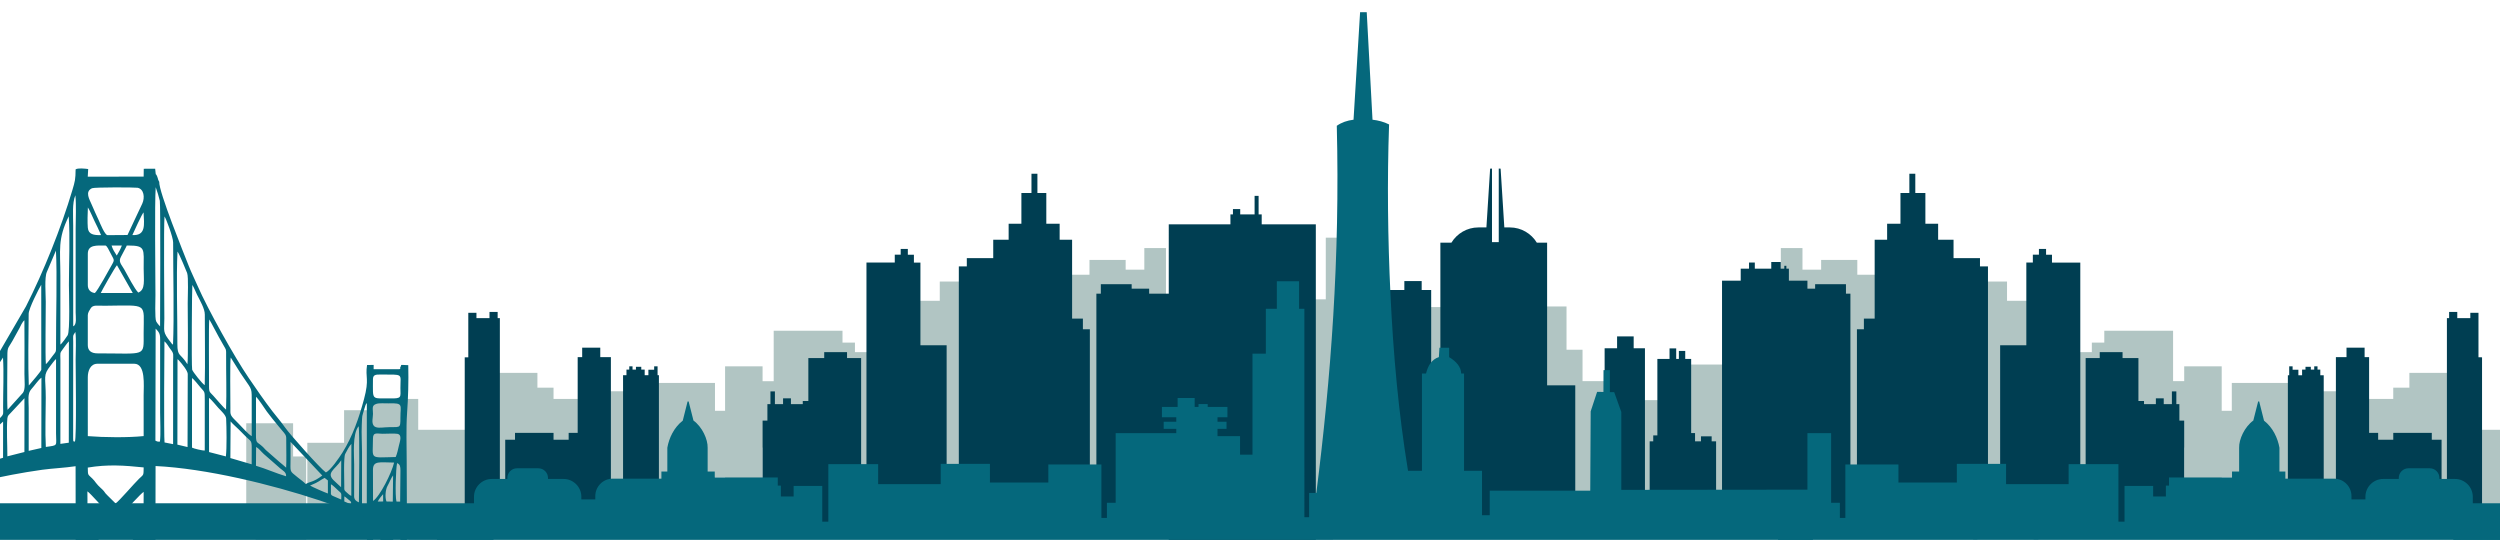 <?xml version="1.0" encoding="utf-8"?>
<!-- Generator: Adobe Illustrator 23.0.2, SVG Export Plug-In . SVG Version: 6.00 Build 0)  -->
<svg version="1.1" id="Layer_1" xmlns="http://www.w3.org/2000/svg" xmlns:xlink="http://www.w3.org/1999/xlink" x="0px" y="0px"
	 viewBox="0 0 1627.34 351.43" style="enable-background:new 0 0 1627.34 351.43;" xml:space="preserve">
<style type="text/css">
	.st0{clip-path:url(#SVGID_2_);}
	.st1{fill-rule:evenodd;clip-rule:evenodd;fill:#B1C5C3;}
	.st2{fill-rule:evenodd;clip-rule:evenodd;fill:#003E52;}
	.st3{fill-rule:evenodd;clip-rule:evenodd;fill:#05687C;}
	.st4{fill:#B1C5C3;}
	.st5{fill:#8DABA8;}
	.st6{fill:#003E52;}
	.st7{fill:#05687C;}
	.st8{opacity:0.58;}
	.st9{opacity:0.26;fill:#FFFFFF;}
	.st10{fill:#72439A;}
	.st11{fill:none;stroke:#D1D3D4;stroke-width:2;stroke-miterlimit:10;}
	.st12{fill:#91C83E;}
	.st13{fill:#FFFFFF;}
	.st14{opacity:0.76;fill:#002939;}
	.st15{fill:#D1D3D4;}
	.st16{clip-path:url(#SVGID_4_);fill:#002939;}
	.st17{clip-path:url(#SVGID_4_);}
	.st18{opacity:0.43;clip-path:url(#SVGID_4_);fill:#939598;}
	.st19{clip-path:url(#SVGID_4_);fill:#003E52;}
	.st20{clip-path:url(#SVGID_4_);fill:none;stroke:#FFFFFF;stroke-width:4;stroke-miterlimit:10;}
	.st21{clip-path:url(#SVGID_4_);fill:#FFFFFF;}
	.st22{clip-path:url(#SVGID_4_);fill:#91C83E;}
	.st23{fill:none;stroke:#05687C;stroke-width:2;stroke-miterlimit:10;}
	.st24{fill:#AFAEAE;}
	.st25{clip-path:url(#SVGID_4_);fill:none;stroke:#D1D3D4;stroke-width:2;stroke-miterlimit:10;}
	.st26{clip-path:url(#SVGID_4_);fill:#E2E5E6;}
	.st27{clip-path:url(#SVGID_8_);}
	.st28{clip-path:url(#SVGID_4_);fill:url(#SVGID_11_);}
	.st29{opacity:0.59;clip-path:url(#SVGID_4_);fill:#FFFFFF;}
	.st30{clip-path:url(#SVGID_4_);fill:none;stroke:#FFFFFF;stroke-width:4;stroke-linecap:round;stroke-miterlimit:10;}
	.st31{clip-path:url(#SVGID_4_);fill:#05687C;}
	.st32{fill:#E2E5E6;}
	.st33{clip-path:url(#SVGID_13_);}
	.st34{opacity:0.43;fill:#939598;}
	.st35{opacity:0.82;fill:#FFFFFF;}
	.st36{fill:none;stroke:#FFFFFF;stroke-width:4;stroke-miterlimit:10;}
	.st37{opacity:0.52;}
	.st38{opacity:0.8;fill:#003E52;}
	.st39{fill:url(#SVGID_20_);}
	.st40{fill:#002939;}
	.st41{fill:none;stroke:#FFFFFF;stroke-width:4;stroke-linecap:round;stroke-miterlimit:10;}
	.st42{fill:none;}
	.st43{fill:none;stroke:#05687C;stroke-width:1.493;stroke-miterlimit:10;}
	.st44{fill:#421851;}
	.st45{fill:none;stroke:#05687C;stroke-width:2.544;stroke-miterlimit:10;}
	.st46{fill:#6A3D7B;}
	.st47{opacity:0.19;fill:#003E52;}
	.st48{fill:none;stroke:#003E52;stroke-width:2;stroke-linecap:round;stroke-miterlimit:10;}
	.st49{fill:none;stroke:#003E52;stroke-width:2;stroke-linecap:round;stroke-linejoin:round;stroke-miterlimit:10;}
	.st50{fill:none;stroke:#003E52;stroke-width:0.75;stroke-linecap:round;stroke-miterlimit:10;}
	.st51{fill:none;stroke:#003E52;stroke-width:0.75;stroke-linecap:round;stroke-linejoin:round;stroke-miterlimit:10;}
	.st52{fill:url(#SVGID_21_);}
	.st53{fill:none;stroke:#003E52;stroke-linecap:round;stroke-linejoin:round;stroke-miterlimit:10;}
</style>
<g>
	<defs>
		<rect id="SVGID_1_" x="1157.39" y="23.9" width="486.63" height="562.66"/>
	</defs>
	<clipPath id="SVGID_2_">
		<use xlink:href="#SVGID_1_"  style="overflow:visible;"/>
	</clipPath>
	<g class="st0">
		<path class="st1" d="M916.6,199.47v48.64h-11.19v11.96h-2.7v71.41h-32.45v-83.39h17.79v-20.44h10.42v-28.18H916.6L916.6,199.47z
			 M822.41,237.3v100.35h-30.11V237.3H822.41L822.41,237.3z M851.75,260.46v73.72h-13.12v-73.72H851.75L851.75,260.46z"/>
		<path class="st1" d="M1757.88,275.52v66.78h-6.18v10.03h-32.81v-55.2h8.49v-21.62H1757.88L1757.88,275.52z M989.55,199.86v45.55
			h-18.53v-45.55H989.55L989.55,199.86z M1055.17,154.69v40.14h14.28v114.65h-18.91v-95.73h-10.42v-59.06H1055.17L1055.17,154.69z
			 M1185.44,175.54v-6.36h23.55v9.65h15.05v128.15h-27.01v-83.76h-11.58v-22.2h-12.16v6.37h-14.09v-45.93h14.09v14.08H1185.44
			L1185.44,175.54z M1306.45,183.26v12.55h20.37v159.9l-21.04-32v-0.58l-21.32,32V183.26H1306.45L1306.45,183.26z M1361.65,229.2
			v-6.19h8.11v-7.72h44.78v32.81h7.24v-9.65h24.41v28.95h6.57v-18.15h42.06v86.46h-42.06v-24.92h-6.57v18.36h-24.41v-37.83h-7.24
			v1.93h-44.78v-43.62h-2.96v58.99h-20.26V229.2H1361.65L1361.65,229.2z M1525.31,254.67v63.5h-19.3v-63.5H1525.31L1525.31,254.67z
			 M1557.85,259.68v-7.32h10.5v-9.65h29.72v81.83h-29.72v-38.31h-6.56v15.92h-23.93v-42.46H1557.85L1557.85,259.68z M1645.94,279.76
			v-20.08h30.88v7.34h17.37v21.23h23.93v57.51h-24.32v-8.49h-28.94v-6.95h-12.74v21.62h-37.44v-72.18H1645.94L1645.94,279.76z"/>
		<path class="st2" d="M980.6,157.98v192.22h-69.48V157.98h6.68c3.61-5.94,10.15-9.94,17.58-9.94h3.59l2.42-38.26l1.21-0.05v47.87
			h4.4v-47.87l1.21,0.05l2.42,38.26h5.22c7.43,0,13.97,4,17.58,9.94H980.6L980.6,157.98z M1539.21,226.3v6.18h2.93v84.54h-21.62
			v-84.54h6.91v-6.18H1539.21L1539.21,226.3z M1492.34,238.47v2.22h3.76v3.57h2.41v-3.67h2.22v-1.82h3.47v1.82h2.22v-2.12h2.13v2.12
			h1.82v3.67h2.22v73.92h-23.34v-73.92h0.87v-5.78H1492.34L1492.34,238.47z M1381.65,229.2v3.86h10.33v112.71h-34.36V233.06h9.17
			v-3.86H1381.65L1381.65,229.2z M1331.86,162.04v3.76h3.85v5.12h18.43v164.82h-35.13V170.91h4.24v-5.12h3.96v-3.76H1331.86
			L1331.86,162.04z M825.33,228.43v5.21h1.74v-6.85h4.34v6.85h7.92v59.06h-22v-59.06h3.86v-5.21H825.33L825.33,228.43z
			 M1115.6,136.07v3.48h1.64v6.47h40.14v207.67h-95.73V146.02h35.23v-6.47h2.02v-12.06h2.61v12.06h9.36v-3.48H1115.6L1115.6,136.07z
			 M1246.74,113.11v12.54h6.56v19.98h8.3v10.42h10.03v171.39h-51.34V156.05h8.11v-10.42h8.68v-19.98h5.79v-12.54H1246.74
			L1246.74,113.11z"/>
		<path class="st2" d="M1242.32,214.33v100.54h-33.58V214.33h4.53v-6.95h7.34v6.95h3.67v-6.85h13.03v6.85H1242.32L1242.32,214.33z
			 M1615.65,232.58v100.85h-17.08v-15.54h-5.79V207.1h1.44v-4.05h5.31v4.05h8.49v-3.47h5.31v28.95H1615.65L1615.65,232.58z
			 M1582.94,281.79v4.44h6.37v50.96h-65.23v-50.96h15.25v-4.44h8.69v4.44h9.84v-4.44H1582.94L1582.94,281.79z M756.7,173.04v1.83
			h2.31v-4.34h6.18v4.34h10.71v-3.96h3.77v3.96h5.41v7.82h12.16v146.29h-55.59V182.69h12.07v-7.82h1.64v-1.83H756.7L756.7,173.04z
			 M842.01,283.43v3.86h2.32v52.49h-43.24v-52.49h2.89v-3.28h6.95v3.28h3.86v-5.41h4.44v-3.85h7.53v3.85h4.44v5.41h4.24v-3.86
			H842.01L842.01,283.43z M865.56,218.97v7.72h8.11V331.3h-26.25V226.69h7.34v-7.72H865.56L865.56,218.97z M938.32,236.34v5.22h2.7
			v9.27h3.85v90.7h-52.1v-90.7h18.72v-9.27h19.88v-5.22H938.32L938.32,236.34z M1004.03,182.97v5.8h13.03v133.55h-30.5V188.77h6.19
			v-5.8H1004.03L1004.03,182.97z M1421.77,273.78v60.69h-3.14v1.35h-28.95v-1.35h-4.87v-60.69h4.87v-5.89v-4.83v-2.03h5.94v2.03
			h7.71v-3.76h5.12v3.76h5.31v-8.3h2.9v8.3h1.98v10.71H1421.77L1421.77,273.78z M1335.54,224.75v115.8h-33.58v-115.8H1335.54
			L1335.54,224.75z M1288.84,168.02v5.4h5.2v154.01h-28.76V173.42h4.44v-5.4H1288.84L1288.84,168.02z M1181.53,187.89V185h20.07
			v6.18h2.9v155.17h-58.48V191.17h24.13v-3.28H1181.53L1181.53,187.89z"/>
		<path class="st3" d="M738.03,319.13l0.39-0.4l124.39,0.14l0-50.71l4.63-12.92h2.8v-14.31h4.15l0.05,14.19l4.11-0.05l4.19,12.69
			l0.28,51.62l65.44,0.01v15.95h5.02v-28.88h11.68v-63.3h1.87c0.04-4.42,3.41-8.05,7.82-10.67v-6.12h6.32l0.38,6.07
			c4.74,1.55,7.1,5.57,8.36,10.72h2.66v63.3h9.06c6.25-38.18,9.59-76.25,11.41-114.33c1.76-37.07,2.22-74.16,0.92-111.13
			c3.46-1.73,7.07-2.65,10.79-3.08l3.76-69.98h4.32l4.27,69.98c4.14,0.5,7.79,1.78,10.9,3.96c-2.13,86.21,3.85,164.33,13.31,238.97
			h4.69v15.82h3.09V200.99h3.45v-17.91h14.48v17.91h7.16v29.24h8.69v65.72h8.1v-12.07h14.67v-4.73h-5.88v-4.63h5.88v-2.89h-6.46
			v-6.76h12.84v-1.84h5.98v1.84h2.51v-5.79h11.09v5.79h10.23v6.76h-9.36v2.89h8.2v4.63h-8.2v2.8h39.47v45.36h5.69v9.84h3.58v-34.83
			h34.55v11.77h38.02v-12.16h32.04v13.22h40.73v-13.03h32.42v37.44h3.96v-23.26h18.62v6.85h8.31v-7.04h2.03v-5.31h41.01v-3.86h4.63
			v-15.49c-0.15-5.39,3.45-13.49,9.23-17.71l3.15-12.42h0.67l3.15,12.5c5.74,4.46,8.94,11.3,10.04,17.63v15.49h3.86v4.63h31.69
			c6.24,0,11.34,5.11,11.34,11.34v2.18h9.08v-1.74c0-6.38,5.22-11.58,11.58-11.58h10.13v-0.68c0-3.44,2.83-6.27,6.28-6.27h13.9
			c3.44,0,6.27,2.83,6.27,6.27v0.68h10.14c6.36,0,11.58,5.21,11.58,11.58v6.46h24.13v13.12v13.12v9.96h-700.4l-195.31,1.2V319.13
			L738.03,319.13z"/>
		<polygon class="st3" points="1596.96,366.03 1928.96,366.03 1928.96,327.6 1596.96,327.6 1596.96,366.03 		"/>
	</g>
</g>
<g>
	<path class="st1" d="M1001.57,199.47h18.14v28.18h10.42v20.44h17.79v83.39h-32.45v-71.41h-2.7v4.04h-11.19V199.47L1001.57,199.47z
		 M1095.75,237.3h30.11v100.35h-30.11V237.3L1095.75,237.3z M1066.41,260.46h13.12v73.72h-13.12V260.46L1066.41,260.46z"/>
	<path class="st1" d="M160.29,275.52h30.5v21.62h8.49v55.2h-32.81v-10.03h-6.18V275.52L160.29,275.52z M928.62,199.86h18.53v45.55
		h-18.53V199.86L928.62,199.86z M863,154.69h15.05v59.06h-10.42v143.73h-18.91V194.83H863V154.69L863,154.69z M732.72,175.54h12.16
		v-14.08h14.09v45.93h-14.09v-6.37h-12.16v22.2h-11.58v83.76h-27.01V178.83h15.05v-9.65h23.55V175.54L732.72,175.54z M611.72,183.26
		h22v139.87h-21.32v0.58h-21.04v-127.9h20.37V183.26L611.72,183.26z M556.52,229.2h15.11v79.44h-20.26v-58.99h-2.96v43.62h-44.78
		v-1.93h-7.24v37.83h-24.41v-18.36h-6.57v24.92h-42.06v-86.46h42.06v18.15h6.57v-28.95h24.41v9.65h7.24V215.3h44.78v7.72h8.11V229.2
		L556.52,229.2z M392.86,254.67h19.3v63.5h-19.3V254.67L392.86,254.67z M360.32,259.68h19.99v42.46h-23.93v-15.92h-6.56v38.31H320.1
		v-81.83h29.72v9.65h10.5V259.68L360.32,259.68z M272.23,279.76h31.26v72.18h-37.44v-21.62h-12.74v6.95h-28.94v8.49h-24.32v-57.51
		h23.93v-21.23h17.37v-7.34h30.88V279.76L272.23,279.76z"/>
	<path class="st2" d="M937.57,157.98h7.19c3.61-5.94,10.15-9.94,17.58-9.94h5.22l2.42-38.26l1.21-0.05v47.87h4.4v-47.87l1.21,0.05
		l2.42,38.26h3.59c7.43,0,13.96,4,17.58,9.94h6.68v192.22h-69.48V157.98L937.57,157.98z M378.96,226.3h11.78v6.18h6.91v84.54h-21.62
		v-84.54h2.93V226.3L378.96,226.3z M425.82,238.47h2.22v5.78h0.87v73.92h-23.34v-73.92h2.22v-3.67h1.82v-2.12h2.13v2.12h2.22v-1.82
		h3.47v1.82h2.22v3.67h2.41v-3.57h3.76V238.47L425.82,238.47z M536.51,229.2h14.86v3.86h9.17v112.71h-34.36V233.06h10.33V229.2
		L536.51,229.2z M586.3,162.04h4.64v3.76h3.96v5.12h4.24v164.82h-35.13V170.91h18.43v-5.12h3.85V162.04L586.3,162.04z
		 M1092.83,228.43h4.15v5.21h3.86v59.06h-22v-59.06h7.92v-6.85h4.34v6.85h1.74V228.43L1092.83,228.43z M802.57,136.07h4.73v3.48
		h9.36v-12.06h2.61v12.06h2.02v6.47h35.23v207.67h-95.73V146.02h40.14v-6.47h1.64V136.07L802.57,136.07z M671.43,113.11h3.86v12.54
		h5.79v19.98h8.68v10.42h8.11v171.39h-51.34V156.05h10.03v-10.42h8.3v-19.98h6.56V113.11L671.43,113.11z"/>
	<path class="st2" d="M675.85,214.33h5.01v-6.85h13.03v6.85h3.67v-6.95h7.34v6.95h4.53v100.54h-33.58V214.33L675.85,214.33z
		 M302.51,232.58h2.32v-28.95h5.31v3.47h8.49v-4.05h5.31v4.05h1.44v110.78h-5.79v15.54h-17.08V232.58L302.51,232.58z M335.23,281.79
		h25.09v4.44h9.84v-4.44h8.69v4.44h15.25v50.96h-65.23v-50.96h6.37V281.79L335.23,281.79z M1161.46,173.04h1.35v1.83h1.64v7.82
		h12.07v146.29h-55.59V182.69h12.16v-7.82h5.41v-3.96h3.77v3.96h10.71v-4.34h6.18v4.34h2.31V173.04L1161.46,173.04z M1076.15,283.43
		h6.57v3.86h4.24v-5.41h4.44v-3.85h7.53v3.85h4.44v5.41h3.86v-3.28h6.95v3.28h2.89v52.49h-43.24v-52.49h2.32V283.43L1076.15,283.43z
		 M1052.61,218.97h10.81v7.72h7.34V331.3h-26.25V226.69h8.11V218.97L1052.61,218.97z M979.85,236.34h6.95v5.22h19.88v9.27h18.72
		v90.7h-52.1v-90.7h3.85v-9.27h2.7V236.34L979.85,236.34z M914.13,182.97h11.29v5.8h6.19v133.55h-30.5V188.77h13.03V182.97
		L914.13,182.97z M496.39,273.78h3.14v-10.71h1.98v-8.3h2.9v8.3h5.31v-3.76h5.12v3.76h7.71v-2.03h5.94v2.03v4.83v5.89h4.87v60.69
		h-4.87v1.35h-28.95v-1.35h-3.14V273.78L496.39,273.78z M582.62,224.75h33.58v115.8h-33.58V224.75L582.62,224.75z M629.33,168.02
		h19.11v5.4h4.45v154.01h-28.76V173.42h5.2V168.02L629.33,168.02z M736.63,187.89h11.39v3.28h24.13v155.17h-58.48V191.17h2.9V185
		h20.07V187.89L736.63,187.89z"/>
	<path class="st3" d="M1180.14,319.13l-0.39-0.4l-124.39,0.14l0-50.71l-4.63-12.92h-2.8v-14.31h-4.15l-0.05,14.19l-4.11-0.05
		l-4.19,12.69l-0.28,51.62l-65.44,0.01v15.95h-5.02v-28.88H953v-63.3h-1.87c-0.04-4.42-3.41-8.05-7.82-10.67v-6.12h-6.32l-0.38,6.07
		c-4.74,1.55-7.1,5.57-8.36,10.72h-2.66v63.3h-9.06c-6.25-38.18-9.59-76.25-11.41-114.33c-1.76-37.07-2.22-74.16-0.92-111.13
		c-3.46-1.73-7.07-2.65-10.79-3.08l-3.76-69.98h-4.32l-4.27,69.98c-4.14,0.5-7.79,1.78-10.9,3.96
		c2.13,86.21-3.85,164.33-13.31,238.97h-4.69v15.82h-3.09V200.99h-3.45v-17.91h-14.48v17.91h-7.16v29.24h-8.69v65.72h-8.1v-12.07
		h-14.67v-4.73h5.88v-4.63h-5.88v-2.89h6.46v-6.76h-12.84v-1.84h-5.98v1.84h-2.51v-5.79h-11.09v5.79h-10.23v6.76h9.36v2.89h-8.2
		v4.63h8.2v2.8h-39.47v45.36h-5.69v9.84h-3.58v-34.83h-34.55v11.77h-38.02v-12.16h-32.04v13.22h-40.73v-13.03h-32.42v37.44h-3.96
		v-23.26h-18.62v6.85h-8.31v-7.04h-2.03v-5.31h-41.01v-3.86h-4.63v-15.49c0.15-5.39-3.45-13.49-9.23-17.71l-3.15-12.42h-0.67
		l-3.15,12.5c-5.74,4.46-8.94,11.3-10.04,17.63v15.49h-3.86v4.63h-31.69c-6.24,0-11.34,5.11-11.34,11.34v2.18h-9.08v-1.74
		c0-6.38-5.22-11.58-11.58-11.58h-10.13v-0.68c0-3.44-2.83-6.27-6.28-6.27h-13.9c-3.44,0-6.27,2.83-6.27,6.27v0.68h-10.14
		c-6.36,0-11.58,5.21-11.58,11.58v6.46h-24.13v13.12v13.12v9.96h700.4l195.31,1.2V319.13L1180.14,319.13z"/>
	<polygon class="st3" points="321.21,366.03 -10.79,366.03 -10.79,327.6 321.21,327.6 321.21,366.03 	"/>
	<path class="st3" d="M243.01,343.15l5.72,6.21c-0.71,1.62-1.65,2.27-2.75,3.42c-1.12,1.17-1.74,2.07-3.21,2.86L243.01,343.15
		L243.01,343.15z M-10.79,312.98v-11.13l12.78-3.87l0.02-23.56c-0.52,0.2-9.18,9.05-10.28,10.15c-1.09,1.1-1.93,1.65-2.52,2.34
		v-3.86c2.94-2.46,8.76-8.95,11.27-11.43c2.13-2.11,1.54-2.67,1.54-6.51c-0.04-10.35,0.57-22.22-0.07-32.36l-12.67,19.41l-0.08,0.11
		v-5.21l27.71-47.64c11.34-22.33,22.92-51.09,30.22-75.74c1.69-5.72,2.02-6.86,2.09-13.43c1.61-1.02,5.99-0.49,8.18-0.22l-0.28,4.97
		l36.38-0.04l0.07-5.1l7.43-0.02l0.32,3.08c0.41,1.34-0.25,0.2,0.45,0.79c0.4,0.79,0.64,1.28,0.95,2.35
		c0.19,0.65,0.01,0.3,0.28,1.02l0.45,0.95c0.04,0.07,0.12,0.2,0.19,0.3c-0.34,6.42,15.97,46.54,19.24,54.83
		c1.68,4.24,3.91,8.74,5.73,12.92c6.78,15.48,23.97,46.26,33.19,59.79c5.16,7.58,10.06,14.73,15.53,21.86
		c2.67,3.47,5.7,6.92,8.19,10.5c3.14,4.51,22.89,26.68,26.6,29.31c3.01-1.35,8.58-9.4,10.8-12.96
		c6.67-10.67,10.69-22.43,13.99-34.63c3.67-13.6,0.72-14.05,2.01-22.34l4.3-0.07l-0.02,2.77l16.72,0.01
		c1.59-0.43-0.25,0.06,1.01-1.97c0.6-0.97-1.27-0.89,4.82-0.64c0.25,10.95-0.06,21.11-0.78,31.27c-0.69,9.91-0.24,21.49-0.24,31.73
		c0,21.53,0.33,43.32-0.02,64.81l-4.01,0.1c-0.24-5.16-0.58-4.46-6.02-10.15c-0.51-0.55-0.76-0.81-1.29-1.34l-1.73-1.4
		c-2.3,1.73-4.28,4.4-6.47,6.65c-1.66,1.71-2.14,1.28-2.4,4.32c-0.22,2.61-0.69,2.16-3.87,1.86l-0.14-27.94
		c-2.42-2.02-27.58-10.82-30.81-11.89c-31.29-10.38-73.77-20.76-106.71-22.36l-0.1,62.2l-7.46,0.06c-1.06-4.68,1.34-5.65-1.93-8.94
		c-3.33-3.33-15.03-16.28-16.55-17.21c-2.82,1.96-12.04,12.98-13.23,14.01c-1.42,1.22-1.75,1.48-2.9,2.74
		c-2.82,3.11-1.94,3.94-1.95,9.4l-7.93-0.03c-0.02-21.8,0.11-40.89-0.01-62.12c-7.14,1.08-14.73,1.37-21.76,2.32
		C13.74,307.72,1.77,310.07-10.79,312.98L-10.79,312.98z M258.19,345.73c2.08,0.53,2.46,0.54,2.46,2.77l0.01,4.79l-0.09,2.37
		c-1.51-0.99-5.04-4.47-5.91-6.35L258.19,345.73L258.19,345.73z M259.06,344.58c0.71-0.82,0.69-0.84,1.56-1.47l0.02,2.6
		C259.12,345.21,259.37,345.04,259.06,344.58L259.06,344.58z M246.48,340.71l7.51,2.94c-0.53,1.59-1.11,2.07-2.4,2.78L246.48,340.71
		L246.48,340.71z M251.46,333.54l4.38,0.07l-0.07,8.57c-1.48,0.28-3.24-1.24-4.6-1.79L251.46,333.54L251.46,333.54z M258.04,333.54
		l2.45,0.06c0.6,3.38-0.64,5.18-2.67,6.17L258.04,333.54L258.04,333.54z M245.62,336.74c-1.29-0.97-2.47-1.25-2.67-3.17h6.39
		l0.06,5.36C247.75,338.74,246.72,337.57,245.62,336.74L245.62,336.74z M80.75,333.73c0.65-1.33,11.4-12.93,12.76-13.55l-0.11,26.91
		c-1.34-0.94-5.1-5.1-6.36-6.49C85.09,338.43,82.16,335.76,80.75,333.73L80.75,333.73z M57.26,346.92c-0.87-7.63-0.1-19-0.37-27.09
		c1.53,0.82,12.53,13.13,12.94,13.83C68.96,334.74,57.94,346.53,57.26,346.92L57.26,346.92z M230.51,328.34l2.75,2.25
		C231.85,330.21,230.78,330,230.51,328.34L230.51,328.34z M235.64,329.09c0-11.63,0.01-23.26,0.01-34.89
		c0-5.66-0.42-11.77-0.16-17.37c0.36-7.63-0.06-4.61,1.85-11.24c0.23-0.77,0.77-2.82,1.44-3.21l-0.02,68.59
		C236.91,330.43,237.44,330.46,235.64,329.09L235.64,329.09z M258.06,326.48c-0.98-4.11-0.39-21.38,0.41-25.04
		c2.08,0.94,2.17,2.35,2.19,4.9l-0.19,20.18L258.06,326.48L258.06,326.48z M251.56,326.44c-1.12-2.7-0.57-7.91,0.62-10
		c1.24-2.16,2.42-5.42,3.7-6.99l-0.2,17.07L251.56,326.44L251.56,326.44z M245.89,326.49c0.72-1.66,2.43-3.6,3.48-4.81l0.04,4.75
		L245.89,326.49L245.89,326.49z M224.14,323.09c1.41,0.87,1.64,1.35,2.88,2.26c1.09,0.81,1.81,1.26,1.52,2.96l-4.42-1.88
		L224.14,323.09L224.14,323.09z M233.63,326.99c-1.91-0.73-3.01-1.84-3.11-3.68l0.02-20.85c0-6.31-1.31-19.72,2.87-25.02
		C234.2,278.73,233.72,321.47,233.63,326.99L233.63,326.99z M215.42,315.22c1.79,0.96,3.14,2.73,4.69,4.02
		c2.56,2.12,2.06,1.88,2.02,5.94l-5.58-2.41c-0.9-0.56-0.72-0.3-1.15-1.2L215.42,315.22L215.42,315.22z M228.68,322.8
		c-1.2-0.51-2.06-1.41-3.2-2.41c-1.58-1.37-1.38-1.33-1.37-4.01c0.01-3.66-0.56-18.63,0.6-20.9c0.88-1.71,2.76-5.38,4.02-6.54
		L228.68,322.8L228.68,322.8z M201.84,316.06c6.45-2.62,5.62-3.03,9.47-4.99l2.12,1.67l0,8.49
		C211.67,320.67,202.81,316.8,201.84,316.06L201.84,316.06z M222.03,317.14c-1.46-1.18-2.44-2.38-3.97-3.69
		c-6.6-5.62,0-7.59,4.06-13.83L222.03,317.14L222.03,317.14z M57.14,304.36c13.03-2.18,23.56-1.42,36.38-0.1
		c-0.11,5.56,0.09,4.39-3.01,7.38c-3.1,2.98-12.99,14.57-15.27,16.06l-5.27-5.2c-1.5-1.42-1.23-1.35-2.37-2.84
		c-0.9-1.18-3.47-3.08-5.11-5.3c-1.02-1.35-1.22-1.7-2.38-2.85C57.14,308.56,57.23,309.75,57.14,304.36L57.14,304.36z M189.11,287.6
		l20.67,21.94c-5.98,4.55-7.93,3.78-10.76,5.55c-0.62-0.89-4.25-3.54-5.44-4.51c-5.32-4.39-4.47-2.77-4.46-12.02V287.6L189.11,287.6
		z M166.71,290.94c1.93,1.06,3.1,2.87,4.99,4.58c1.78,1.59,3.41,3.02,5.33,4.65c1.8,1.53,3.6,3.21,5.33,4.69
		c1.79,1.52,4.09,2.5,3.86,5.17c-6.2-1.82-12.96-4.87-19.6-6.85L166.71,290.94L166.71,290.94z M242.77,305.93
		c0-6.23,4.18-4.91,13.77-4.82c-1.59,6.76-9.2,21.99-13.72,25L242.77,305.93L242.77,305.93z M150.11,274.29
		c1.13,1.49,3.71,3.63,5.15,5.1c1.81,1.84,3.35,3.41,5.2,5.21c2.63,2.58,3.45,1.97,3.39,7.01c-0.04,3.51,0,7.03-0.03,10.62
		l-13.86-4.06L150.11,274.29L150.11,274.29z M136.05,259.01c1.44,0.86,4.62,4.97,6.09,6.53c2.03,2.14,4.95,4.8,5.06,6.93
		c0.28,5.64,0.49,19.21-0.17,24.63l-10.95-2.84L136.05,259.01L136.05,259.01z M4.8,297.05c0-7.43-0.59-17.5-0.02-24.59
		c0.17-2.09,1.11-2.45,2.31-3.8l8.82-9.44l-0.02,35.01L4.8,297.05L4.8,297.05z M124.99,246.13c1.08,0.47,4.38,4.75,5.41,5.95
		c2.9,3.35,2.88,2.42,2.89,8.25l-0.01,32.92c-1.42,0.15-7.23-1.26-8.3-1.88l0-42.33L124.99,246.13L124.99,246.13z M18.68,293.48
		c0-9.31,0-18.63,0-27.94c0-5.03-0.92-9.37,1.73-12.23c2.1-2.27,4.47-5.98,6.56-7.46l-0.06,45.76L18.68,293.48L18.68,293.48z
		 M115.55,233.82c0.75,0.57,0.42,0.26,1.18,1.1c1.76,1.94,5.34,6.3,5.48,8.45L122.08,291l-6.61-1.57L115.55,233.82L115.55,233.82z
		 M29.84,290.93c-0.57-10.04-0.05-21.69-0.05-31.9c0-14.28-2.03-14.42,3.12-21.03c0.75-0.96,2.71-3.7,3.57-4.29l0,48.34
		C36.48,290.52,38.13,289.76,29.84,290.93L29.84,290.93z M242.77,285.52c0-4.47,2.68-3.17,6.28-3.16c2.17,0.01,7.81-0.3,9.58,0.03
		c3.36,0.61,1.68,4.9,1.03,7.68c-0.55,2.38-1.11,5.23-2.08,7.42C239.99,297.88,242.77,299.33,242.77,285.52L242.77,285.52z
		 M39.32,234.27c-0.02-4.7-0.55-4.22,1.74-7.22c1.15-1.5,2.52-3.63,3.79-4.85l-0.07,65.96l-5.48,0.77L39.32,234.27L39.32,234.27z
		 M186.26,304.41c-1.08-1.05-3.16-2.67-4.46-3.79l-8.79-7.71c-5.44-6.33-6.44-2.88-6.39-9.99l0.02-24.62
		c1.53,1.2,5.63,7.62,7.06,9.61c2.24,3.1,4.91,6.2,7.31,9.19c5.74,7.1,5.34,5.18,5.32,11.03
		C186.31,293.41,186.55,299.2,186.26,304.41L186.26,304.41z M101.31,213.92c2,2.13,2.97,3.07,2.93,6.86l-0.01,47.8
		c0,5.77,0.5,13.38-0.11,18.89c-1.58,0.06-1.72-0.04-2.96-0.65L101.31,213.92L101.31,213.92z M47.65,222.54
		c0-4.16-0.48-3.71,1.41-6.46c0.65,4.74,0.17,13.06,0.17,18.19c0,4.1,0.71,51.05-0.5,53.24c-1.63-0.75-0.79,0.6-1.12-1.93
		L47.65,222.54L47.65,222.54z M107.1,288.01c-0.46-3.32-0.17-62.92-0.06-65.83c1.58,1.24,2.74,3.64,4.07,5.32
		c2.23,2.81,1.58,3.35,1.58,7.63l-0.01,53.98L107.1,288.01L107.1,288.01z M57.15,245.56c0-4.14,1.66-8.79,6.34-8.79h23.9
		c7.56,0,6.11,14.14,6.11,20.52c0,8.85-0.03,17.72,0.01,26.57c-10.14,1.06-25.77,0.89-36.35,0.03L57.15,245.56L57.15,245.56z
		 M244.9,262.93c2.14-0.72,5.51-0.27,8.08-0.36c9.9-0.34,7.64,1.12,7.67,9.05c0.03,8.31-0.14,5.83-10.27,6.58
		c-2.15,0.15-5.84,0.73-7.18-1.2c-1.42-2.05-0.44-4.97-0.41-7.54C242.82,266.02,241.75,263.99,244.9,262.93L244.9,262.93z
		 M163.85,283.9c-2.12-1.05-6.5-6.1-8.5-8.09c-5.86-5.86-5.42-5.19-5.38-10.7c0.02-4.98-0.35-29.61,0.22-32.4l6.2,9.92
		c7.18,10.96,7.47,9.01,7.46,16.83V283.9L163.85,283.9z M242.77,246.86c0-2.9,1.84-3.07,4.53-3.06c15.84,0.07,13.3-0.92,13.34,8.71
		c0.02,6.11,1.15,6.97-6.77,6.84C241.52,259.14,242.77,261.11,242.77,246.86L242.77,246.86z M147.15,266.65
		c-0.71-0.32-7.27-7.84-8.33-9.07c-1.99-2.28-2.77-1.88-2.75-5.92c0.04-7.75-0.28-40.02,0.15-43.75c2.22,3.74,4.04,7.64,6.15,11.34
		c1.18,2.08,2.09,3.64,3.15,5.57c1.81,3.27,1.69,2.11,1.67,6.82C147.12,243.16,147.58,255.23,147.15,266.65L147.15,266.65z
		 M4.91,266.78c-0.45-4.67-0.09-27.91-0.11-34.68c-0.03-7.17,0.6-4.85,4.68-12.72c0.98-1.9,2.01-3.51,3.1-5.61
		c0.77-1.49,1.94-4.26,3.3-5.3c0.14,11.61,0.02,23.31,0.02,34.93c0,4.76,0.78,9.92-0.96,12.28L4.91,266.78L4.91,266.78z
		 M133.27,250.68c-1.29-0.47-7.92-8.8-8.19-10.07c-0.49-2.31-0.14-54.54,0.13-55.13c1.18,1.82,2.1,4.46,3.01,6.27
		c2.06,4.1,5.1,9.2,5.1,12.97C133.28,219.81,133.64,235.85,133.27,250.68L133.27,250.68z M18.74,250.91
		c-0.53-13.05-0.2-32.54-0.08-46.64c0.03-3.48,6.51-16.07,8.19-18.93l0.03,55.36c-0.26,1.13-6.13,7.9-7.69,9.72L18.74,250.91
		L18.74,250.91z M121.99,237.1c-4.46-7.36-6.58-4.62-6.53-13.26c0.08-17.93-0.78-44.17,0.09-60.07c1.02,1.12,6.05,13.35,6.26,13.94
		c0.97,2.72,0.38,15.62,0.38,19.63C122.2,203.12,122.59,234.09,121.99,237.1L121.99,237.1z M29.86,237.04
		c-0.47-5.65-0.07-32.64-0.07-40.57c0-5-0.93-15.9,0.73-19.51l5.9-13.84c0.85,16.07-0.01,42.96,0.06,61.16
		c0.02,5.31,0.19,4.18-2.36,7.56C33.39,232.82,30.71,236.56,29.86,237.04L29.86,237.04z M57.15,205.16c0-1.63,1.16-3.3,1.88-4.46
		c1.5-2.4,4.11-1.63,9.24-1.68c28.64-0.25,25.23-2.24,25.23,17.88c0,15.66,1.92,13.12-30.01,13.12c-3.93,0-6.34-1.63-6.34-5.31
		L57.15,205.16L57.15,205.16z M112.62,224.39c-1.02-0.77-0.58-0.45-1.53-1.66c-5.46-6.98-4.11-6.78-4.11-15.4
		c0-11.51-0.49-58.96,0.11-66.43c1.06,1.43,5.61,13.57,5.61,16.9C112.69,177.91,113.42,206.08,112.62,224.39L112.62,224.39z
		 M39.3,224.28c0.05-14.91,0-29.83,0-44.74c0-16.72-1.94-23.63,5.44-38.75c0.92,13.89,0.12,30.63,0.12,44.83
		c0,4.19,0.85,30.06-0.85,32.67C43.32,219.36,40.25,223.79,39.3,224.28L39.3,224.28z M47.64,146.96c0-6.74-0.75-14.6,1.41-19.87
		c0.68,6.39,0.19,15.37,0.19,22.03v54.3c0,2.73,0.92,7.97-1.59,8.98L47.64,146.96L47.64,146.96z M104.2,212.46
		c-0.7-0.63-2.01-2.24-2.56-3.32c-0.91-1.81-0.46-14.43-0.46-17.01c0-14.08-0.59-59.74,0.18-70.27c0.71,1.77,2.26,6.85,2.68,8.88
		C104.54,133.19,104.25,209.02,104.2,212.46L104.2,212.46z M65.59,190.74c0.17-0.69,9.39-17.08,10.55-18.11l10.29,18.11H65.59
		L65.59,190.74z M90.01,190.45c-2.46-2.38-6.91-11.2-9.19-15.18c-1.87-3.26-3.95-4.89-2.04-8.21l3.16-6
		c0.88-1.41-0.08-1.24,1.55-1.24c11.48,0,10.02,2.3,10.02,14.94C93.51,182.45,94.81,188.56,90.01,190.45L90.01,190.45z
		 M57.16,165.21c0-6.1,5.94-5.38,11.56-5.38c0.93,0.28,2.24,3.06,2.7,3.99c2.64,5.35,3.41,4.91,1.71,7.98
		c-2.07,3.75-9.71,17.62-11.37,18.94c-2.76-0.32-4.6-2.11-4.6-5.12V165.21L57.16,165.21z M76,166.35c-1.35-2.06-2.71-4.17-3.37-6.52
		l1.72-0.01l3.05-0.01l1.91,0.02C78.58,162.04,77.08,164.5,76,166.35L76,166.35z M65.79,153.03c-4.8,0.15-8.24-0.44-8.63-4.79
		c-0.3-3.32-0.14-9.76,0.04-13.21c1.22,1.79,3.14,6.42,4.28,8.78C62.89,146.73,64.48,149.87,65.79,153.03L65.79,153.03z
		 M86.16,153.01c1.17-2.53,6.15-13.59,7.29-14.76C93.87,146.3,95.07,153.52,86.16,153.01L86.16,153.01z M70.01,153.07
		c-1.78,0-4.91-7.84-5.68-9.57c-1.59-3.56-3.25-6.87-4.72-10.48c-1.24-3.03-4.63-8.25,0.3-10.49c1.57-0.72,27.92-0.61,29.6-0.31
		c4.22,0.77,4.91,6.38,3.08,10.37c-3.16,6.89-6.6,13.81-9.59,20.39L70.01,153.07L70.01,153.07z"/>
</g>
</svg>
